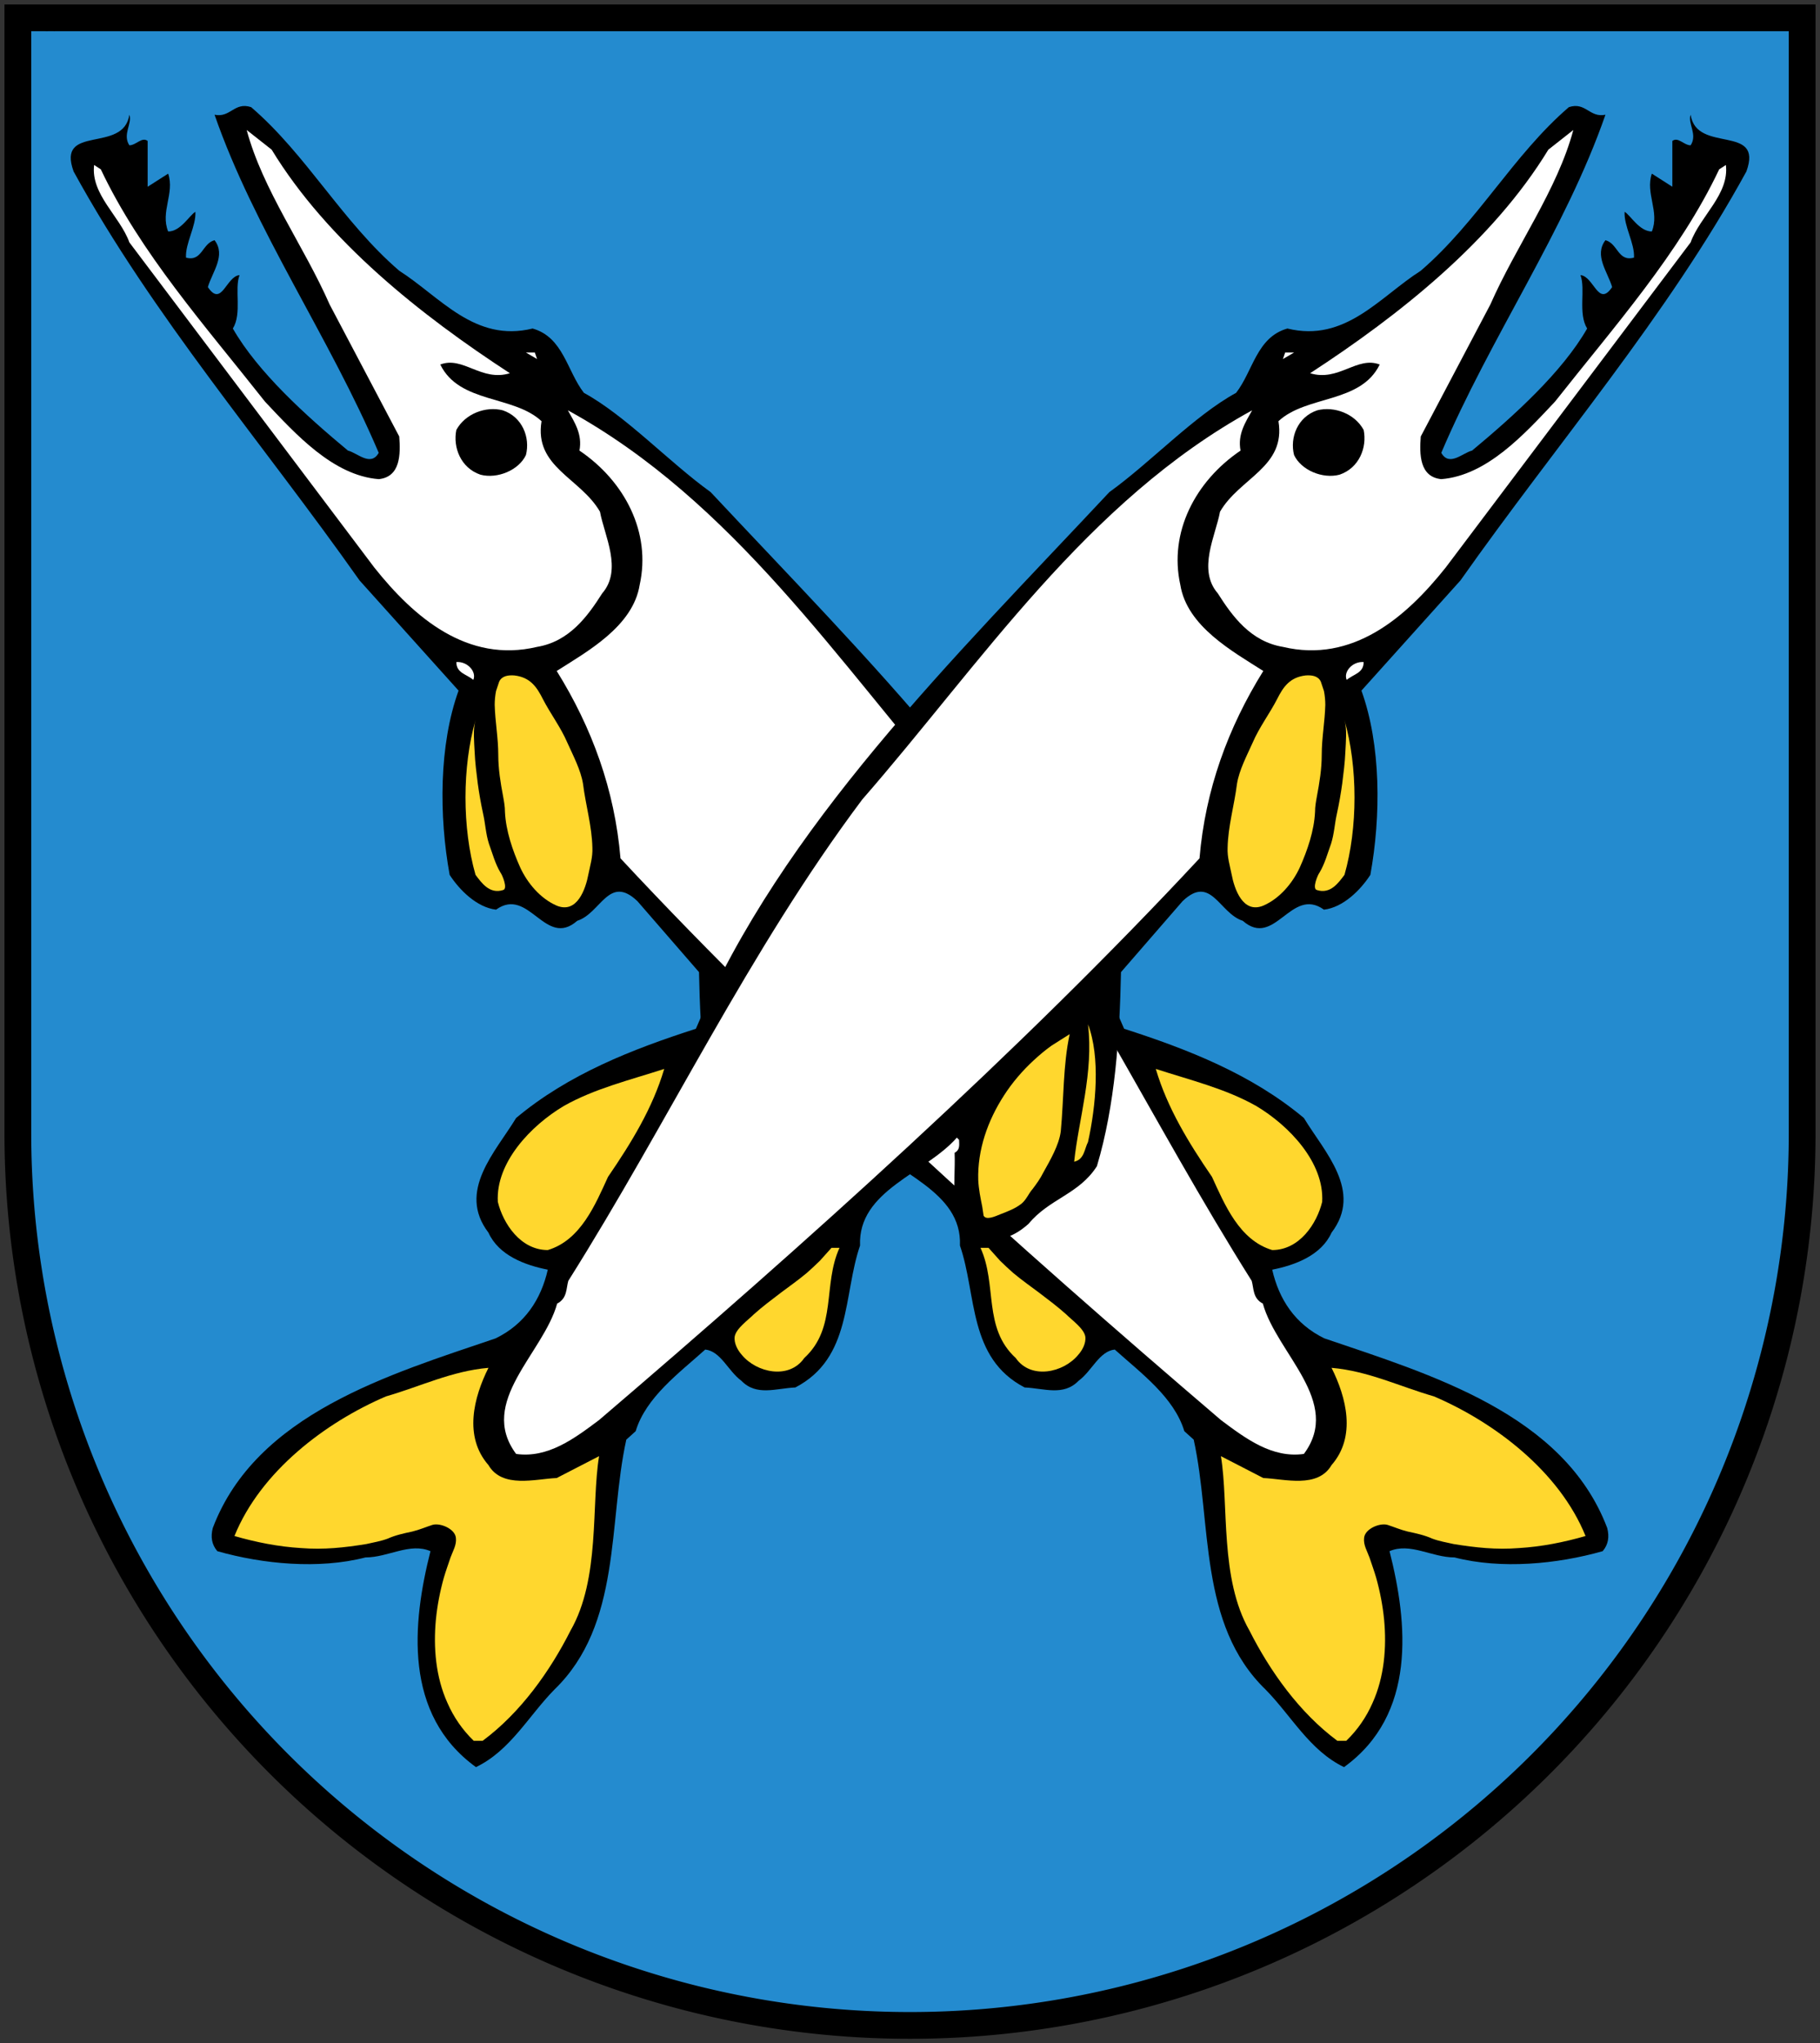 <?xml version="1.0"?>
<svg xmlns="http://www.w3.org/2000/svg" xmlns:xlink="http://www.w3.org/1999/xlink" height="458" width="408">
<rect width="100%" height="100%" fill="#333333" stroke="none"/>
<path d="m4 4v250a200 200 0 0 0 400 0v-250z" stroke="#000" stroke-width="6" fill="#248bcf"/>
<g fill="#000">
<path d="m8.489 6.032 0.287-0.366 0.307 0.376-0.297 0.376-0.297-0.386m0.604 0.495h0.188v-1.465h-0.198v0.604l-0.346-0.149-0.456 0.505 0.456 0.535 0.356-0.159"/>
<path d="m9.85 5.108h-0.217v0.198h0.217v-0.198zm-0.207 1.426h0.198v-1.01h-0.198"/>
<path d="m11.13 5.534h-0.17v0.148l-0.35-0.168-0.46 0.525 0.44 0.495 0.35-0.159h0.01v0.099l-0.33 0.347-0.38-0.099-0.01 0.188 0.37 0.059 0.53-0.475v-0.96zm-0.49 0.861-0.29-0.366 0.29-0.366 0.31 0.386-0.31 0.346z"/>
<path d="m11.71 5.306h-0.22v-0.198h0.22v0.198zm-0.2 0.218h0.18v1.01h-0.18"/>
<path d="m12.57 5.663-0.3 0.376 0.3 0.376 0.29-0.386-0.29-0.366m-0.5-0.129h0.19v0.139h0.01l0.34-0.159 0.46 0.505-0.46 0.535-0.33-0.159h-0.01v0.555h-0.2"/>
<path d="m13.35 6.536h0.19v-0.456l0.28-0.405 0.11 0.009v-0.158l-0.14-0.01-0.26 0.168v-0.148h-0.18"/>
<path d="m14.3 5.936 0.28-0.277 0.25 0.277h-0.53zm0.66 0.376-0.32 0.099-0.34-0.336h0.73l-0.44-0.565-0.51 0.505 0.55 0.535 0.33-0.06"/>
<path d="m15.24 6.339 0.24 0.069 0.19-0.148-0.44-0.436 0.36-0.317 0.24 0.04-0.01 0.168-0.21-0.049-0.18 0.118 0.45 0.466-0.36 0.297-0.29-0.05"/>
<path d="m16.06 6.339 0.24 0.069 0.19-0.148-0.44-0.436 0.36-0.317 0.24 0.04-0.01 0.168-0.21-0.049-0.18 0.118 0.45 0.466-0.37 0.297-0.28-0.05"/>
<path d="m18.64 5.408-0.39-0.089-0.55 0.535 0.55 0.534 0.21-0.019v-0.426h-0.3v-0.159h0.51v0.713l-0.42 0.06-0.77-0.713 0.77-0.703 0.41 0.079"/>
<path d="m19.04 5.534h0.18v0.148h0.01l0.33-0.168 0.29 0.188 0.32-0.188 0.36 0.386v0.634h-0.19v-0.594l-0.18-0.277-0.28 0.366v0.505h-0.2v-0.594l-0.18-0.277-0.27 0.366v0.505h-0.19"/>
<path d="m20.87 6.531h0.19v-0.139l0.36 0.159 0.44-0.535-0.44-0.505-0.35 0.159h-0.01v-0.604h-0.19v1.465zm0.8-0.495-0.3 0.376-0.31-0.376 0.32-0.376 0.29 0.376z"/>
<path d="m22.18 5.173h0.2v0.564h0.68v-0.564h0.21v1.366h-0.21v-0.634h-0.68v0.634h-0.2"/>
</g>
<use xlink:href="#a" transform="matrix(-1,0,0,1,408,0)"/>
<g id="a">
<path d="m359.9 25.72c-9 25.92-25.8 49.88-36.8 75.78 1.8 3.2 4.8 0 6.9-0.5 9.4-7.81 20.2-17.58 25.8-27.36-2.1-3.42-0.3-8.8-1.5-11.97 3 0.24 4 7.33 7.1 2.68-1-3.42-4.1-7.1-1.5-10.51 2.8 0.73 2.8 4.89 6.4 3.91 0.2-3.18-2.3-7.09-2.1-10.27 1.3 0.74 3.3 4.41 6.1 4.41 1.8-4.41-1.5-8.56 0-12.97l4.6 2.94v-10.27c1.3-0.98 2.6 0.98 4.1 0.98 1.6-2.44-0.7-4.89 0-6.85 1.3 8.81 16.4 1.96 12.5 12.71-17.8 32.52-42.4 60.88-64.1 91.67l-22.2 24.7c4.4 12.2 4.4 28.1 2 41.3-2.2 3.4-6.1 7.3-10.4 7.8-7.4-5.3-11 8.8-18.2 2.5-5.3-1.7-7.1-10.5-13.5-4.4l-13.8 15.9c-0.3 14.4-1.3 29.8-5.4 43.5-4 6.3-10.7 7.3-15.3 12.9-3 2.7-6.4 4.2-11 3.5-7.4-3.5-5.3-12.3-5.6-19.4 1.3-0.7 1-1.9 1-2.9l-0.5-0.5c-7.1 8.1-22.2 11.8-21.7 24.2-3.8 11-1.8 25.2-14.5 31.8-4.4 0.2-8.7 2-12.1-1.5-3-2.2-4.6-6.6-8.1-7-5.9 5.3-13.3 10.7-15.6 18.3l-2.1 1.9c-4.1 18.6-1 41.4-16.1 56-5.8 5.9-9.9 13.7-17.6 17.4-16.33-11.8-14.29-32.3-10.2-48.4-4.61-2-9.46 1.4-14.57 1.4-10.47 2.7-22.99 1.5-33.21-1.4-1.27-1.5-1.53-3.2-1.02-5.2 9.7-25.6 39.6-34.4 63.4-42.5 6.6-3.2 10.2-8.8 11.7-15.4-5.1-1-11-3.2-13.3-8.3-7.1-9.3 1.6-18.1 6.2-25.7 11.7-9.8 26-15.4 40.3-20 19.4-45.5 57.5-82.7 92.7-120.3 9.2-6.6 19-17.11 28.4-22.24 3.8-4.89 4.6-12.46 11.5-14.42 13 3.19 20.7-7.09 29.9-12.95 12.8-11.01 20.7-25.92 33.2-36.67 3.8-1.24 4.6 2.44 8.2 1.7" fill="#000"/>
<g fill="#fff">
<path d="m280.7 91.97c-1.5 2.69-3.3 5.38-2.6 9.03-10.2 6.9-16.1 18.4-13.5 30.1 1.5 9.3 11.7 14.9 18.6 19.3-7.9 12.7-13 26.6-14.3 42-40.1 43.1-88.6 86.6-134.6 125.9-5.6 4.2-11.5 8.6-18.6 7.6-8.7-11.7 6.1-22.5 9.2-33.7 2.3-1.2 2-3.4 2.5-5.1 22.5-35.7 40.4-73.9 65.9-107.9 26.6-30.5 50.3-66.9 87.4-87.23"/>
<path d="m334.1 68.26-15.6 29.58c-0.3 3.96-0.3 9.06 4.6 9.56 10.2-0.8 18.6-10.05 25.5-17.38 13.3-16.87 27.9-33.25 36.8-52.06l1.5-0.98c0.8 6.59-5.8 11.49-7.9 17.35l-54.9 72.87c-8.9 11.2-20.9 21.5-36.5 17.8-7.2-1.2-11.3-6.8-14.6-12-4.6-5.3-0.5-12.9 0.5-18.3 4.4-7.6 14.8-10 13.1-20.29 6.3-5.87 18.4-3.91 22.7-12.7-5.1-1.96-9.2 3.91-15.6 1.95 19.9-12.96 40.9-29.58 53.4-50.11l5.6-4.41c-3.6 13.46-12.8 25.92-18.6 39.12"/>
<path d="m287.6 80.48 0.5-1.46h2"/>
</g>
<path d="m305.7 96.37c0.8 3.93-1 8.53-5.4 10.03-3.8 1-8.6-1-10.2-4.4-1-3.92 0.8-8.56 5.2-10.03 3.8-0.97 8.4 0.74 10.4 4.4" fill="#000"/>
<path d="m305.7 148.4c0 2.5-2.3 2.7-3.8 4-0.8-1.8 1.3-4.2 3.8-4" fill="#fff"/>
<g fill="#ffd72e">
<path d="m296.8 154.9c0.2 1 0.3 2.1 0.3 3.1-0.1 3.8-0.8 7.4-0.8 11.2 0 3.2-0.5 6.2-1.1 9.4-0.2 1.1-0.4 2.2-0.4 3.4-0.2 4.2-1.7 8.6-3.4 12.4-1.6 3.5-4.5 7-8.2 8.6-4.6 1.9-6.5-3.8-7.1-7-0.4-2-1-3.9-0.9-6 0.1-4.8 1.5-9.5 2.1-14.3 0.5-3.1 2.2-6.3 3.5-9.2 1.5-3.5 3.8-6.5 5.5-9.8 1.4-2.8 2.9-4.9 6.4-5.3 1.4-0.1 2.8 0.1 3.4 1.4l0.7 2.1"/>
<path d="m301.4 196.1c-1.3 1.7-3.1 4.4-6.2 3.4-1.1-0.3 0.2-3.4 0.6-3.9 1.2-2 1.8-4.3 2.6-6.5 0.7-2.2 0.8-4.5 1.3-6.7 0.5-2.3 0.9-4.6 1.2-6.8 0.3-2.4 0.6-4.7 0.7-7.1 0.1-2.2 0.4-5-0.2-7.1 3 10.5 3 24.2 0 34.7"/>
<path d="m243.9 256c-0.8 1.5-0.8 3.9-3.1 4.4 1-9.5 4.4-20 3.1-30.8 2.8 7.3 1.8 18.3 0 26.4"/>
<path d="m239.8 231.8c-1.5 6.9-1.3 14.4-2 21.8-0.4 3.1-2.4 6.5-3.9 9.2-0.7 1.4-1.5 2.5-2.4 3.7-0.9 1-1.4 2.4-2.5 3.3-1.4 1.1-3 1.7-4.8 2.4-1 0.4-3.1 1.4-3.7 0.3l-0.3-2c-0.4-2-0.8-3.9-0.9-6-0.2-6.7 2.1-13.3 5.8-19 1.8-2.8 4.1-5.5 6.6-7.8 1.3-1.2 2.6-2.3 4-3.3l4.1-2.6"/>
<path d="m148.9 239.6c-2.6 8.8-7.4 16.6-12.6 24.2-2.8 6.1-6.1 14.2-13.5 16.4-6.1 0-10-5.9-11.2-10.8-0.5-8.8 7.4-17.1 14.8-21.5 6.9-3.9 14.8-5.8 22.5-8.3"/>
<path d="m188.2 279.7c-3.8 8.3-0.5 17.9-7.9 24.7-3.4 4.9-10.7 3.3-14-0.7-0.9-1-1.8-2.6-1.6-4.1 0.3-1.8 3-3.7 4.3-5 1.9-1.7 3.9-3.2 6-4.8 2-1.5 4-2.9 5.9-4.5 1-0.9 2-1.8 2.9-2.7l2.6-2.9"/>
<path d="m109.5 306.6c-3.3 6.6-5.6 15.4 0 21.8 3.1 5.3 10.5 3.1 15.3 2.9l9.5-4.9c-1.8 11 0.3 27.4-6.4 39.1-4.6 9.1-11.2 18.4-19.7 24.7h-2c-2.5-2.4-4.5-5.3-5.9-8.5-2.62-5.8-3.17-12.4-2.59-18.6 0.31-3.2 0.93-6.4 1.8-9.5 0.44-1.5 0.99-3 1.49-4.5 0.5-1.4 1.4-2.8 1.2-4.4-0.2-2-3.47-3.4-5.25-2.9-1.53 0.5-2.91 1.1-4.54 1.5-1.88 0.4-3.76 0.8-5.53 1.6-1.65 0.6-3.02 0.8-4.76 1.2-4.92 0.8-9.57 1.3-14.61 0.9-5.07-0.3-10.1-1.3-14.95-2.7 5.87-14.5 20.43-25.5 33.98-31.3 7.66-2.2 14.76-5.7 22.96-6.4"/>
</g>
</g>
</svg>